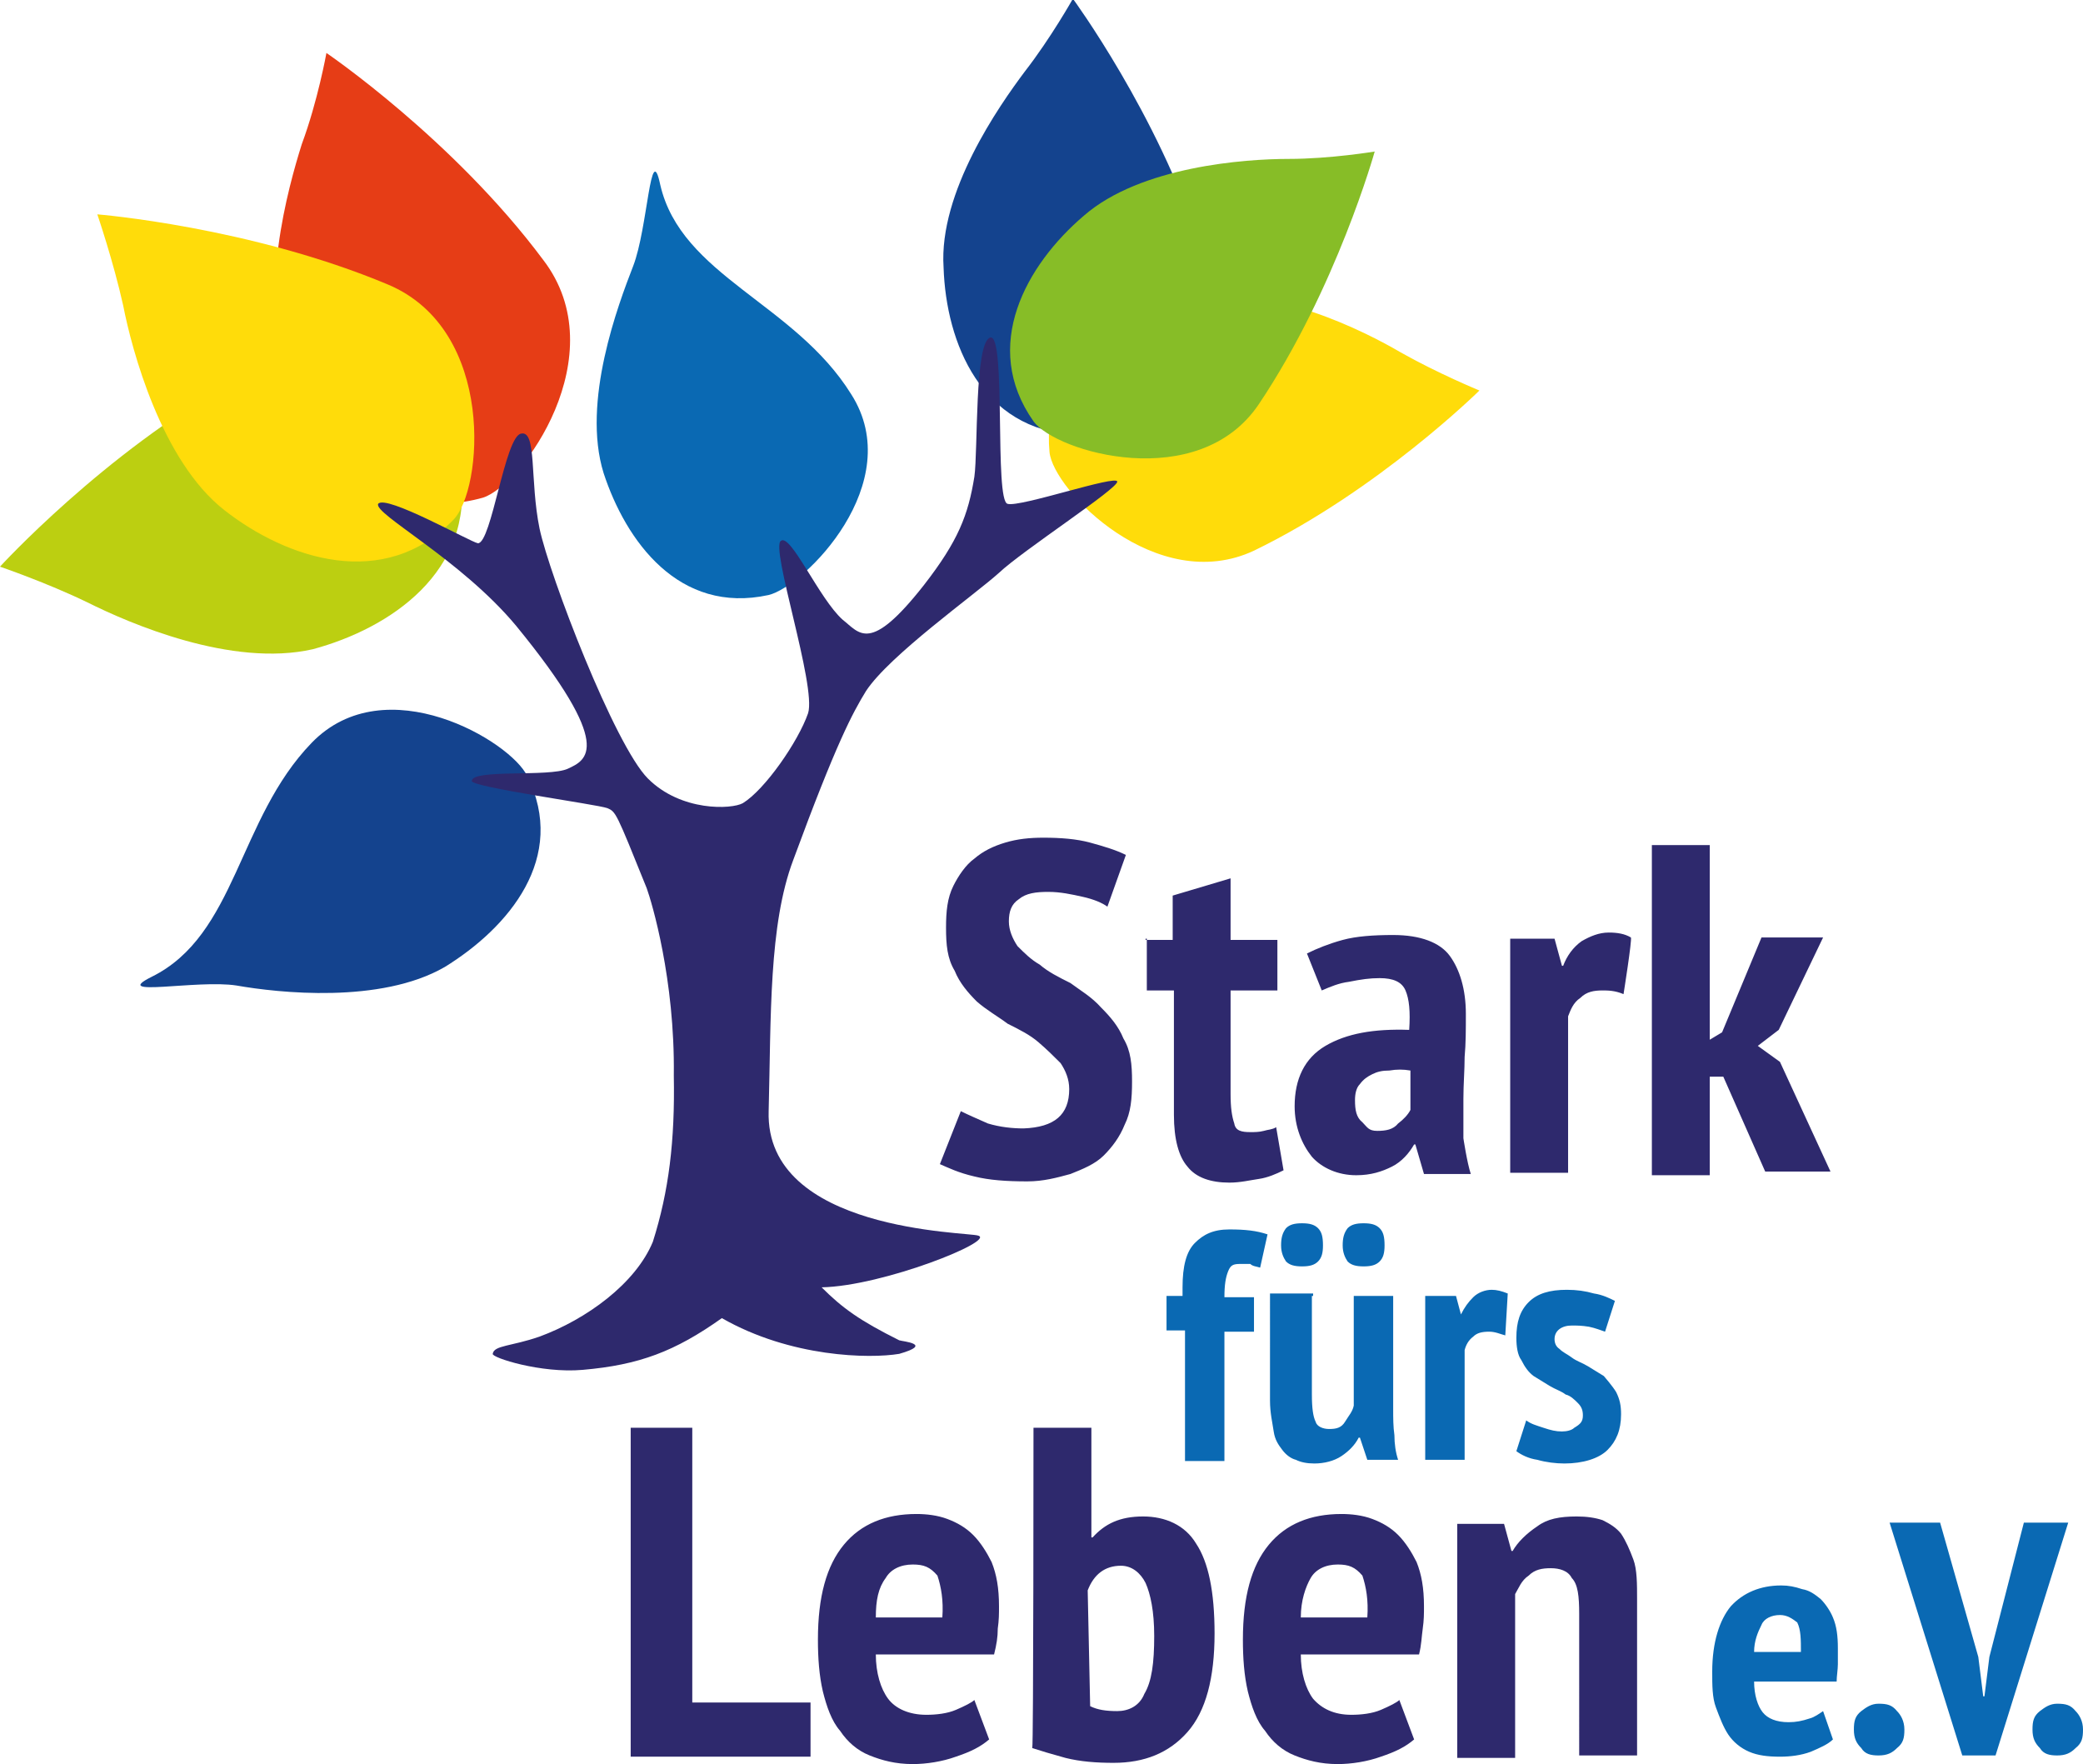 <?xml version="1.0" encoding="UTF-8"?>
<svg xmlns="http://www.w3.org/2000/svg" viewBox="35.8 0 169.1 143.2">
  <path fill="#0A69B3" d="M184.6 141.2c-.4.4-1.1.7-1.8 1-.8.3-1.7.4-2.5.4-1 0-1.8-.1-2.5-.4-.7-.3-1.3-.8-1.7-1.4-.4-.6-.7-1.4-1-2.2-.3-.8-.3-1.8-.3-2.9 0-2.4.6-4.2 1.5-5.3 1-1.1 2.4-1.7 4.1-1.7.6 0 1.1.1 1.7.3.6.1 1 .4 1.5.8.4.4.8 1 1 1.5.3.7.4 1.5.4 2.5v1.3c0 .4-.1 1-.1 1.4h-6.7c0 1.1.3 2 .7 2.5s1.1.8 2.1.8c.6 0 1.1-.1 1.7-.3.4-.1.8-.4 1.1-.6l.8 2.3zm-4.3-10.1c-.7 0-1.3.3-1.5.8-.3.6-.6 1.3-.6 2.2h3.8c0-1 0-1.8-.3-2.4-.4-.3-.8-.6-1.4-.6zm6 9.3c0-.7.1-1.1.6-1.5.4-.3.8-.6 1.4-.6.7 0 1.1.1 1.5.6.3.3.6.8.6 1.5s-.1 1.1-.6 1.5c-.4.4-.8.6-1.5.6-.6 0-1.1-.1-1.4-.6-.4-.4-.6-.8-.6-1.5zm10.1-5.9l.4 3.2h.1l.4-3.2 2.8-10.9h3.6l-5.9 18.9h-2.7l-5.9-18.9h4.1l3.1 10.9zm4.4 5.9c0-.7.1-1.1.6-1.5.4-.3.8-.6 1.4-.6.7 0 1.1.1 1.5.6.3.3.6.8.6 1.5s-.1 1.1-.6 1.5c-.4.4-.8.6-1.5.6-.6 0-1.1-.1-1.4-.6-.4-.4-.6-.8-.6-1.5z"></path>
  <path fill="#2E296D" d="M122.6 88.4c0-.8-.3-1.5-.7-2.1-.6-.6-1.1-1.1-1.8-1.7-.7-.6-1.5-1-2.5-1.5-.8-.6-1.7-1.1-2.5-1.8-.7-.7-1.4-1.5-1.8-2.5-.6-1-.7-2.1-.7-3.5 0-1.3.1-2.4.6-3.4.4-.8 1-1.7 1.7-2.2.7-.6 1.5-1 2.5-1.3s2-.4 3.1-.4c1.4 0 2.7.1 3.8.4 1.1.3 2.1.6 2.9 1l-1.5 4.2c-.4-.3-1.1-.6-2-.8s-1.8-.4-2.8-.4-1.8.1-2.4.6c-.6.4-.8 1-.8 1.8 0 .7.3 1.4.7 2 .6.6 1.1 1.1 1.8 1.5.7.6 1.5 1 2.5 1.5.8.6 1.7 1.1 2.5 2 .7.7 1.4 1.5 1.8 2.5.6 1 .7 2.1.7 3.5s-.1 2.5-.6 3.5c-.4 1-1 1.8-1.7 2.5s-1.7 1.1-2.7 1.5c-1.1.3-2.2.6-3.5.6-1.7 0-3.1-.1-4.3-.4-1.3-.3-2.1-.7-2.8-1l1.7-4.3c.6.3 1.3.6 2.2 1 1 .3 2 .4 2.9.4 2.5-.1 3.7-1.1 3.7-3.2zm6.2-12.1h2.2v-3.6l4.7-1.4v5h3.8v4.1h-3.8v8.4c0 1.1.1 1.8.3 2.4.1.6.6.7 1.3.7.4 0 .7 0 1.1-.1.3-.1.7-.1 1-.3l.6 3.5c-.6.3-1.3.6-2 .7-.7.1-1.5.3-2.4.3-1.5 0-2.7-.4-3.4-1.3-.7-.8-1.1-2.2-1.1-4.2V80.4h-2.2v-4.2h-.1zm13.1 1.1c.8-.4 1.8-.8 2.9-1.1s2.5-.4 4.1-.4c2.2 0 3.8.6 4.6 1.7.8 1.1 1.3 2.7 1.3 4.7 0 1.3 0 2.4-.1 3.5 0 1.1-.1 2.2-.1 3.4v3.2s.3 2 .6 2.9h-3.8l-.7-2.4h-.1c-.4.7-1 1.4-1.8 1.8s-1.7.7-2.9.7c-1.5 0-2.8-.6-3.6-1.5-.8-1-1.4-2.4-1.4-4.1 0-2.2.8-3.9 2.5-4.9s3.9-1.4 6.8-1.3c.1-1.5 0-2.5-.3-3.2-.3-.7-1-1-2.1-1-.8 0-1.5.1-2.5.3-.8.1-1.5.4-2.2.7l-1.2-3zm5.7 14.4c.7 0 1.3-.1 1.7-.6.4-.3.8-.7 1-1.1v-3.2c-.6-.1-1.1-.1-1.7 0-.6 0-1 .1-1.4.3s-.7.4-1 .8c-.3.3-.4.8-.4 1.3 0 .8.1 1.4.6 1.8.4.4.5.7 1.2.7zm20-11.1c-.7-.3-1.3-.3-1.7-.3-.7 0-1.3.1-1.8.6-.6.4-.8 1-1 1.5v12.7h-4.7v-19h3.6l.6 2.2h.1c.3-.8.8-1.5 1.5-2 .7-.4 1.4-.7 2.2-.7.7 0 1.3.1 1.8.4.1.2-.6 4.6-.6 4.6zm8.1 6.7h-1.1v8h-4.7V68.6h4.7v15.8l1-.6 3.2-7.7h5l-3.6 7.5-1.7 1.3 1.8 1.3 4.1 8.9h-5.3l-3.4-7.7z"></path>
  <path fill="#0A69B3" d="M130.3 105.2h1.5v-.7c0-1.7.3-2.9 1-3.6.7-.7 1.5-1.1 2.8-1.1 1.3 0 2.2.1 3.1.4l-.6 2.7c-.3-.1-.6-.1-.8-.3h-.8c-.6 0-.8.1-1 .6s-.3 1.1-.3 2.1h2.4v2.8h-2.4v10.5H132V108h-1.5v-2.8h-.2zM142.3 105.2v8c0 1.1.1 1.8.3 2.2.1.4.6.6 1.1.6.6 0 1-.1 1.3-.6s.6-.8.7-1.3v-8.9h3.2v9.2c0 .7 0 1.4.1 2.1 0 .7.1 1.4.3 2h-2.5l-.6-1.8h-.1c-.3.6-.8 1.1-1.4 1.5-.6.4-1.4.6-2.2.6-.6 0-1.1-.1-1.5-.3-.4-.1-.8-.4-1.1-.8-.3-.4-.6-.8-.7-1.5s-.3-1.5-.3-2.5V105h3.5v.2zm-2.5-4.1c0-.6.1-1 .4-1.4.3-.3.7-.4 1.3-.4s1 .1 1.3.4c.3.3.4.7.4 1.4 0 .6-.1 1-.4 1.3-.3.3-.7.4-1.3.4s-1-.1-1.3-.4c-.2-.3-.4-.7-.4-1.3zm5 0c0-.6.1-1 .4-1.4.3-.3.7-.4 1.3-.4s1 .1 1.3.4c.3.3.4.7.4 1.4 0 .6-.1 1-.4 1.3-.3.3-.7.4-1.3.4s-1-.1-1.3-.4c-.2-.3-.4-.7-.4-1.3zm13.2 7.3c-.4-.1-.8-.3-1.3-.3-.6 0-1 .1-1.3.4-.4.3-.6.7-.7 1.1v8.9h-3.2v-13.3h2.5l.4 1.5c.3-.6.6-1 1-1.4s1-.6 1.5-.6c.4 0 .8.1 1.3.3l-.2 3.4zm6.3 6.5c0-.4-.1-.7-.4-1-.3-.3-.6-.6-1-.7-.4-.3-.8-.4-1.3-.7l-1.3-.8c-.4-.3-.7-.7-1-1.3-.3-.4-.4-1.1-.4-1.8 0-1.3.3-2.2 1-2.9.7-.7 1.7-1 3.1-1 .8 0 1.5.1 2.2.3.7.1 1.3.4 1.7.6l-.8 2.5c-.3-.1-.8-.3-1.3-.4-.6-.1-1-.1-1.4-.1-.8 0-1.4.4-1.4 1.1 0 .3.1.6.4.8.3.3.6.4 1 .7.4.3.8.4 1.3.7l1.3.8s.7.8 1 1.3c.3.6.4 1.1.4 1.8 0 1.3-.4 2.2-1.1 2.9-.7.7-2 1.1-3.5 1.1-.7 0-1.5-.1-2.2-.3-.7-.1-1.3-.4-1.7-.7l.8-2.5c.4.3.8.4 1.4.6s1 .3 1.5.3c.4 0 .8-.1 1-.3.5-.3.7-.5.7-1z"></path>
  <path fill="#2E296D" d="M101.7 142.6H87v-26.7h5v22.3h9.6v4.4zm14.4-1.4c-.7.6-1.5 1-2.7 1.4-1.1.4-2.4.6-3.5.6-1.4 0-2.5-.3-3.5-.7s-1.8-1.1-2.4-2c-.7-.8-1.1-2-1.4-3.2-.3-1.3-.4-2.7-.4-4.2 0-3.5.7-6 2.1-7.7 1.4-1.7 3.4-2.5 5.9-2.5.8 0 1.7.1 2.5.4.8.3 1.5.7 2.1 1.3.6.6 1.1 1.4 1.5 2.2.4 1 .6 2.1.6 3.6 0 .6 0 1.1-.1 1.8 0 .7-.1 1.3-.3 2.1h-9.6c0 1.5.4 2.8 1 3.6.6.8 1.7 1.3 3.1 1.3.8 0 1.7-.1 2.4-.4.7-.3 1.3-.6 1.5-.8l1.2 3.2zm-6.2-14.2c-1 0-1.8.4-2.2 1.1-.6.8-.8 1.8-.8 3.2h5.4c.1-1.4-.1-2.5-.4-3.4-.6-.7-1.1-.9-2-.9zm9.8-11.1h4.7v8.9h.1c1-1.1 2.2-1.7 4.1-1.7 1.8 0 3.4.7 4.3 2.2 1 1.5 1.5 3.9 1.5 7.3 0 3.6-.7 6.3-2.2 8-1.5 1.7-3.5 2.5-6 2.5-1.4 0-2.7-.1-3.9-.4-1.1-.3-2.1-.6-2.7-.8.1 0 .1-26 .1-26zm4.6 22.6c.6.3 1.3.4 2.2.4s1.8-.4 2.2-1.4c.6-1 .8-2.5.8-4.7 0-2-.3-3.4-.7-4.3-.4-.8-1.1-1.4-2-1.4-1.3 0-2.2.7-2.7 2l.2 9.4zm26.3 2.7c-.7.6-1.5 1-2.7 1.4-1.1.4-2.4.6-3.5.6-1.4 0-2.5-.3-3.5-.7-1-.4-1.8-1.1-2.4-2-.7-.8-1.1-2-1.4-3.2-.3-1.3-.4-2.7-.4-4.2 0-3.5.7-6 2.1-7.7s3.4-2.5 5.9-2.5c.8 0 1.7.1 2.5.4.8.3 1.5.7 2.1 1.3.6.6 1.1 1.4 1.5 2.2.4 1 .6 2.1.6 3.6 0 .6 0 1.1-.1 1.8s-.1 1.3-.3 2.1h-9.6c0 1.5.4 2.8 1 3.6.7.8 1.7 1.3 3.1 1.3.8 0 1.7-.1 2.4-.4.7-.3 1.3-.6 1.5-.8l1.2 3.2zm-6.2-14.2c-1 0-1.8.4-2.2 1.1-.4.7-.8 1.8-.8 3.2h5.4c.1-1.4-.1-2.5-.4-3.4-.6-.7-1.1-.9-2-.9zm19.6 15.6V131c0-1.4-.1-2.4-.6-2.9-.3-.6-1-.8-1.7-.8s-1.3.1-1.8.6c-.6.4-.8 1-1.1 1.5v13.3h-4.7v-19h3.8l.6 2.2h.1c.4-.7 1.1-1.4 2-2 .8-.6 1.8-.8 3.2-.8.8 0 1.5.1 2.1.3.6.3 1.1.6 1.5 1.1.4.6.7 1.3 1 2.1.3.8.3 2 .3 3.2v12.7H164v.1z"></path>
  <path fill="#14438E" d="M78.6 63c-1.3-2.8-11.5-8.9-17.5-2.7s-6.1 15.6-13 19c-3.4 1.7 3.7.2 6.9.7 3.4.6 11.7 1.5 16.9-1.5 5.2-3.2 10-8.9 6.7-15.5"></path>
  <path fill="#0A69B3" d="M98.2 48.3c2.9-.7 11.3-9.1 6.7-16.3-4.6-7.4-13.8-9.6-15.5-17-.8-3.8-1 3.5-2.2 6.6s-4.2 11-2.4 16.8c1.8 5.5 6.1 11.5 13.4 9.9"></path>
  <path fill="#BCCF11" d="M73.2 38.4c-.4-3.4-9.9-12.3-18.4-7.5-10.6 5.9-19 15.1-19 15.1s3.8 1.3 7.1 2.9c3.4 1.7 11.7 5.3 18.3 3.8 6.3-1.7 13.1-6.3 12-14.3"></path>
  <path fill="#E63D16" d="M75 40.4c3.2-1 10.8-11.6 4.9-19.3-7.3-9.8-17.6-16.8-17.6-16.8s-.7 3.9-2 7.4c-1.1 3.5-3.6 12.4-1.1 18.6 2.5 6.2 8 12.3 15.8 10.1"></path>
  <path fill="#FFDC0A" d="M72.6 42.2c2.4-2.4 3.5-15.4-5.3-19.1-11.2-4.7-23.6-5.7-23.6-5.7s1.3 3.8 2.1 7.4c.7 3.6 3.1 12.6 8.2 16.6s13 6.6 18.6.8m48.4-5.5c.3 3.1 8.7 11.7 16.6 8 10.1-4.9 18.3-13 18.3-13s-3.4-1.4-6.4-3.1c-2.9-1.7-10.6-5.6-16.6-4.3-6.1 1-12.6 4.9-11.9 12.4"></path>
  <path fill="#14438E" d="M123.1 35.3c3.1.1 12.8-6.8 10.1-15.4-3.4-10.6-10.3-20-10.3-20s-1.8 3.2-3.9 5.9c-2.1 2.8-7 9.8-6.6 15.9.2 6.2 3.1 13.2 10.7 13.6"></path>
  <path fill="#87BD27" d="M119.7 34.2c1.8 2.5 13.4 5.9 18.3-1.4 6.3-9.4 9.4-20.5 9.4-20.5s-3.6.6-7 .6c-3.5 0-12 .6-16.6 4.6-4.7 4-8.4 10.6-4.1 16.7"></path>
  <path fill="#2E296D" d="M85.1 65.6c-.8-.3-11-1.7-11-2.2 0-1 6.3-.3 7.8-1s3.9-1.7-4.2-11.6c-4.5-5.4-11.6-9.1-11.2-9.9.6-.8 7.5 3.1 8.1 3.2 1.1 0 2.2-8.7 3.5-8.9 1.3-.3.7 3.8 1.5 7.7.8 3.8 6.1 17.6 8.8 20.3 2.7 2.7 6.8 2.5 7.7 2 1.8-1.1 4.5-5 5.3-7.3.7-2.2-3.1-13.5-2.2-14 .8-.6 3.1 4.7 5 6.4 1.4 1.1 2.2 2.8 6.6-2.8 2.8-3.6 3.6-5.7 4.1-8.8.3-2.1 0-11 1.3-11.3 1.3-.3.3 13.3 1.4 13.5 1 .3 8.9-2.4 8.9-1.8s-7.7 5.6-9.6 7.4c-2 1.8-8.9 6.7-10.8 9.6-1.1 1.8-2.4 4.2-5.9 13.7-2 5.3-1.8 12.7-2 20.4-.3 9.8 16.2 9.8 17 10.1 1.5.4-7.7 4.1-12.7 4.2 1.7 1.7 3.1 2.7 6.3 4.3.3.1 2.8.3 0 1.1-2.4.4-8.8.3-14.4-2.9-3.8 2.7-6.7 3.8-11.3 4.2-3.4.3-7.4-1-7.3-1.3.1-.7 1.5-.6 3.8-1.4 3.8-1.4 7.8-4.3 9.2-7.7 1.3-4.1 1.8-8.2 1.7-13.5.1-7.8-1.8-14.1-2.2-15.2-2.5-6.2-2.5-6.2-3.2-6.5"></path>
</svg>
